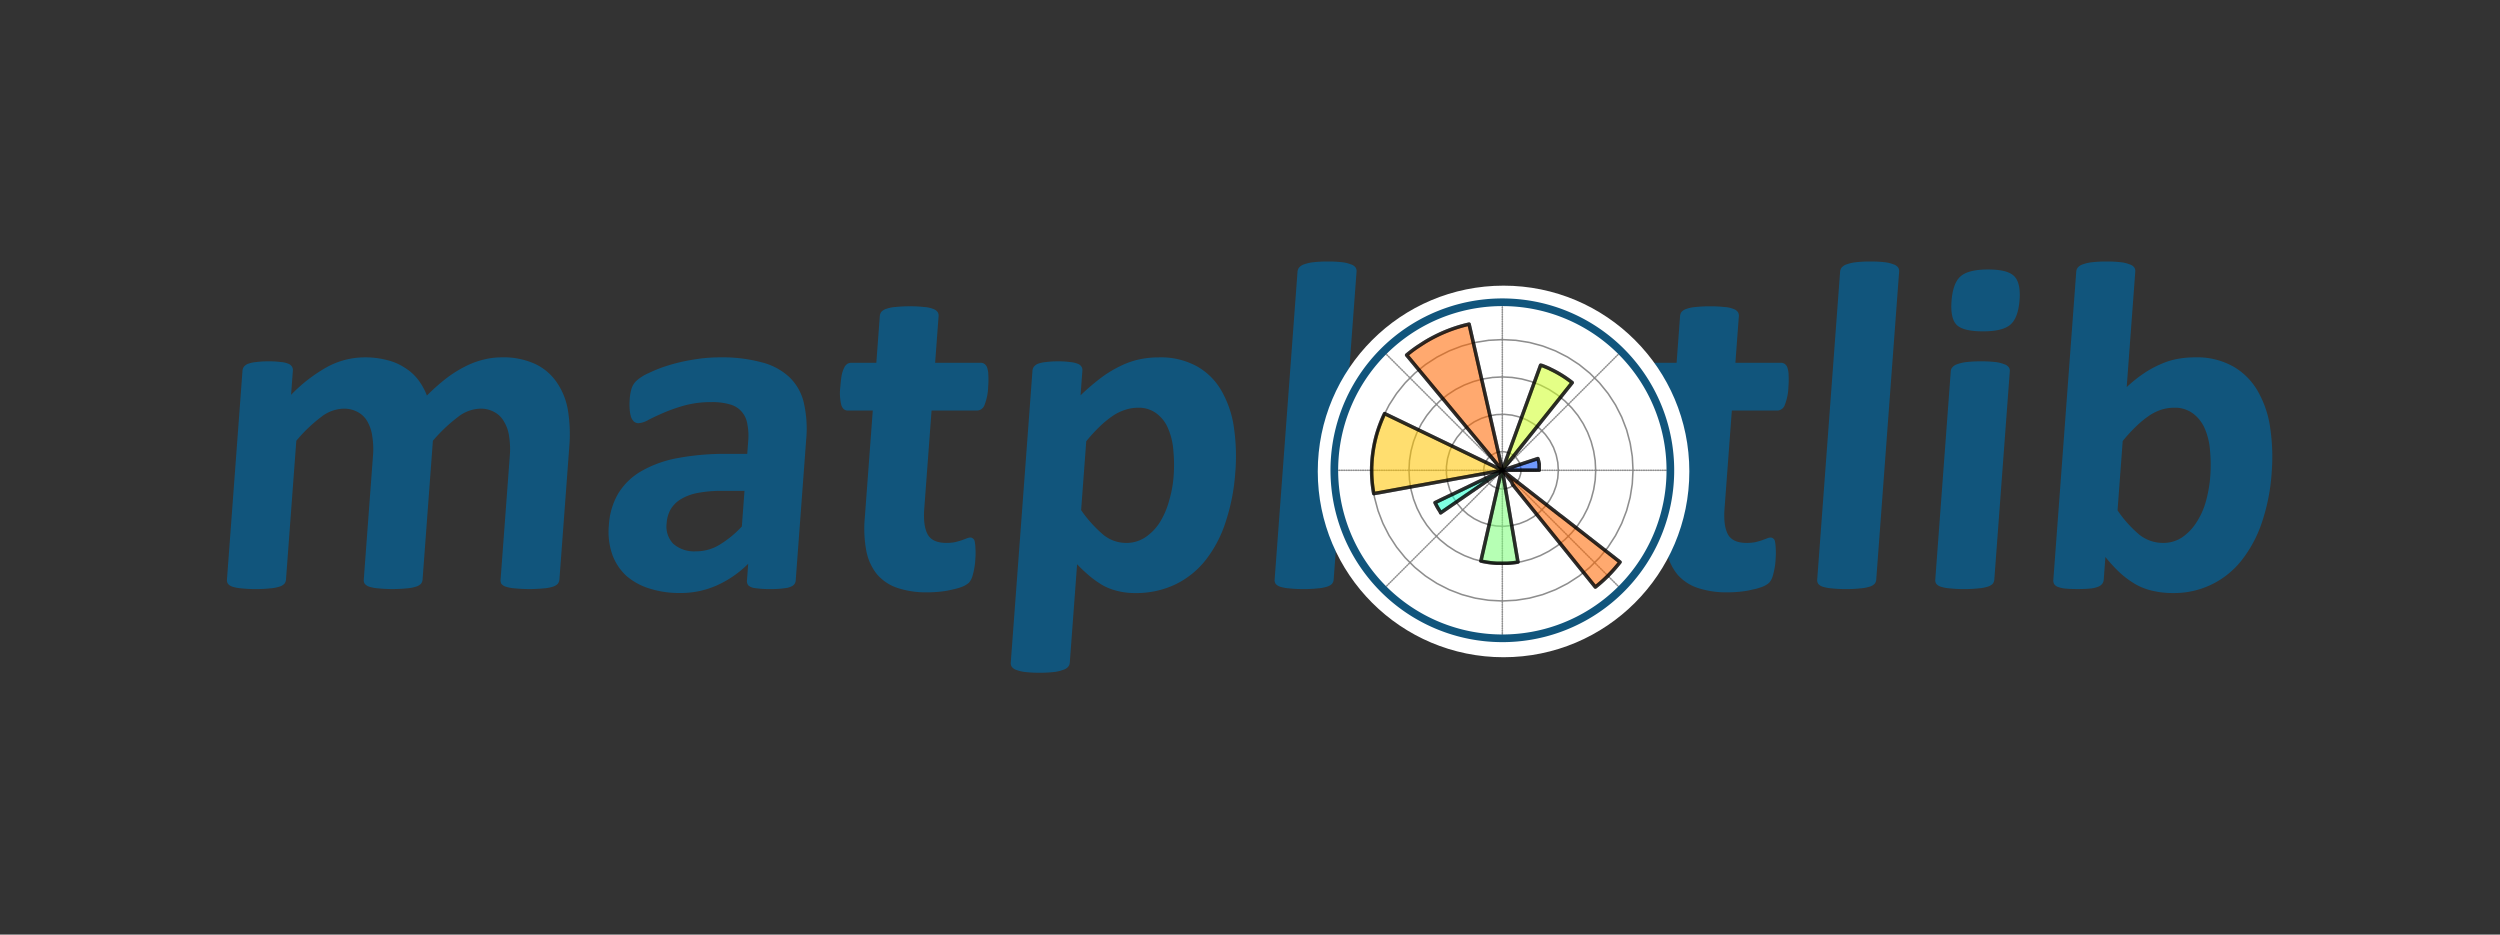 <svg xmlns="http://www.w3.org/2000/svg" xmlns:xlink="http://www.w3.org/1999/xlink" width="650" height="243" viewBox="0 0 650 243">
  <rect x="0" y="0" width="650" height="243" fill="#333333" stroke="none"/>
  <defs>
    <clipPath id="clip-path">
      <path id="path408" d="M84.245,99.216a43.686,43.686,0,1,0-30.89-12.8A43.687,43.687,0,0,0,84.245,99.216Z" transform="translate(-40.56 -11.845)"/>
    </clipPath>
  </defs>
  <g id="Matplotlib" transform="translate(-6238 -18168)">
    <rect id="Rectangle_40298" data-name="Rectangle 40298" width="650" height="243" transform="translate(6238 18168)" fill="#fff" opacity="0"/>
    <g id="_68747470733a2f2f6d6174706c6f746c69622e6f72672f5f7374617469632f6c6f676f322e737667" data-name="68747470733a2f2f6d6174706c6f746c69622e6f72672f5f7374617469632f6c6f676f322e737667" transform="translate(6260.961 18205.561)">
      <g id="text5400" transform="translate(36.039 30.44)">
        <path id="path4226" d="M122.477,126.522a1.911,1.911,0,0,1-.447,1.1,3.131,3.131,0,0,1-1.273.731,9.837,9.837,0,0,1-2.346.426,38.489,38.489,0,0,1-7.492,0,10.038,10.038,0,0,1-2.344-.426,2.576,2.576,0,0,1-1.164-.731,1.928,1.928,0,0,1-.223-1.1l2.4-32.222a20.8,20.8,0,0,0-.177-4.995,9.86,9.86,0,0,0-1.3-3.837,6.163,6.163,0,0,0-2.494-2.5,7.188,7.188,0,0,0-3.769-.914,9.833,9.833,0,0,0-5.7,2.132A41.337,41.337,0,0,0,89.591,90.4l-2.686,36.12a1.911,1.911,0,0,1-.447,1.1,3.148,3.148,0,0,1-1.333.731,9.835,9.835,0,0,1-2.346.426,37.248,37.248,0,0,1-7.37,0,10.037,10.037,0,0,1-2.344-.426,2.577,2.577,0,0,1-1.164-.731,1.68,1.68,0,0,1-.284-1.1l2.4-32.222a20.8,20.8,0,0,0-.177-4.995A10.555,10.555,0,0,0,72.6,85.468a6.163,6.163,0,0,0-2.494-2.5,7.393,7.393,0,0,0-3.769-.914,9.9,9.9,0,0,0-5.762,2.132A39.6,39.6,0,0,0,54.08,90.4l-2.686,36.12a1.911,1.911,0,0,1-.447,1.1,3.148,3.148,0,0,1-1.333.731,9.836,9.836,0,0,1-2.346.426,31.288,31.288,0,0,1-3.729.183,30.583,30.583,0,0,1-3.7-.183,10.038,10.038,0,0,1-2.344-.426,2.577,2.577,0,0,1-1.164-.731,1.681,1.681,0,0,1-.284-1.1l4.04-54.333a1.851,1.851,0,0,1,.382-1.035,2.372,2.372,0,0,1,1.155-.792,8.233,8.233,0,0,1,2.042-.426,23.267,23.267,0,0,1,3.181-.183,23.2,23.2,0,0,1,3.215.183,6.065,6.065,0,0,1,1.917.426,1.924,1.924,0,0,1,.977.792,1.646,1.646,0,0,1,.228,1.035l-.467,6.274a40.3,40.3,0,0,1,9.5-7.309,20.52,20.52,0,0,1,9.562-2.436,22.319,22.319,0,0,1,5.976.731,14.457,14.457,0,0,1,4.6,2.01,12.784,12.784,0,0,1,3.424,3.106,16.537,16.537,0,0,1,2.255,4.081,53.628,53.628,0,0,1,5.086-4.507,31.251,31.251,0,0,1,4.856-3.046,21.476,21.476,0,0,1,4.7-1.766,18.879,18.879,0,0,1,4.735-.609,19.7,19.7,0,0,1,9,1.827,14.049,14.049,0,0,1,5.6,4.995,17.955,17.955,0,0,1,2.746,7.309,38.642,38.642,0,0,1,.313,8.893l-2.586,34.78Z" transform="translate(-36.039 -43.804)" fill="#11557c"/>
        <path id="path4228" d="M237.161,126.7a1.762,1.762,0,0,1-.709,1.34,4.311,4.311,0,0,1-2,.67,22.569,22.569,0,0,1-3.856.244,23.37,23.37,0,0,1-4-.244,3.173,3.173,0,0,1-1.717-.67,1.7,1.7,0,0,1-.388-1.34l.322-4.325a27.285,27.285,0,0,1-8.091,5.6,23.008,23.008,0,0,1-9.652,2.01,25.485,25.485,0,0,1-7.893-1.157,16.559,16.559,0,0,1-6.029-3.289A14,14,0,0,1,189.478,120a18.132,18.132,0,0,1-.891-7.675,18.39,18.39,0,0,1,2.439-8.223A16.867,16.867,0,0,1,197,98.319a29.555,29.555,0,0,1,9.451-3.411,66.786,66.786,0,0,1,12.812-1.1h5.3l.245-3.289a15.726,15.726,0,0,0-.218-4.447,6.475,6.475,0,0,0-1.465-3.228A6.194,6.194,0,0,0,220.1,80.96a16.116,16.116,0,0,0-4.828-.609,26.254,26.254,0,0,0-6.946.853,42.687,42.687,0,0,0-5.44,1.888q-2.392,1.035-4.039,1.888a5.849,5.849,0,0,1-2.561.853,1.811,1.811,0,0,1-1.187-.426,3.245,3.245,0,0,1-.762-1.218,9.286,9.286,0,0,1-.342-1.949A16.339,16.339,0,0,1,194,79.68a11.972,11.972,0,0,1,.526-2.985,4.839,4.839,0,0,1,1.3-1.949,11.553,11.553,0,0,1,3.13-1.949,35.314,35.314,0,0,1,5.144-2.01,45.809,45.809,0,0,1,6.322-1.462,40.545,40.545,0,0,1,7.05-.609A39.31,39.31,0,0,1,228.282,70a16.4,16.4,0,0,1,7.207,3.837,13.351,13.351,0,0,1,3.77,6.639,30.46,30.46,0,0,1,.62,9.685L237.161,126.7Zm-13.315-23.268H218a32.043,32.043,0,0,0-6.376.548,13.08,13.08,0,0,0-4.386,1.645,7.756,7.756,0,0,0-2.636,2.68,8.5,8.5,0,0,0-.994,3.533,6.448,6.448,0,0,0,1.733,5.36,8.209,8.209,0,0,0,5.885,1.949,11.713,11.713,0,0,0,6.031-1.645,27.083,27.083,0,0,0,5.9-4.812l.688-9.258Z" transform="translate(-89.277 -43.804)" fill="#11557c"/>
        <path id="path4230" d="M316.14,114.038a18.558,18.558,0,0,1-.673,4.142,4.836,4.836,0,0,1-1,2.01,6.043,6.043,0,0,1-1.722,1.035,15.141,15.141,0,0,1-2.552.731,22.185,22.185,0,0,1-3.147.548,30.687,30.687,0,0,1-3.364.183,23.519,23.519,0,0,1-7.832-1.157,12.031,12.031,0,0,1-5.28-3.533,13.833,13.833,0,0,1-2.775-6.091,31.351,31.351,0,0,1-.392-8.649l2.07-27.836h-6.517q-1.157,0-1.662-1.4a13.318,13.318,0,0,1-.251-4.812q.131-1.766.344-2.985a7.834,7.834,0,0,1,.628-1.888,2.6,2.6,0,0,1,.808-1.035,2.142,2.142,0,0,1,1.119-.3h6.457l.9-12.121a2.157,2.157,0,0,1,.386-1.1,2.811,2.811,0,0,1,1.277-.792,8.768,8.768,0,0,1,2.412-.487,32.257,32.257,0,0,1,3.729-.183,30.584,30.584,0,0,1,3.7.183,7.457,7.457,0,0,1,2.339.487,2.3,2.3,0,0,1,1.159.792,1.68,1.68,0,0,1,.284,1.1l-.9,12.121H317.5a1.634,1.634,0,0,1,1.013.3,1.928,1.928,0,0,1,.715,1.035,5.949,5.949,0,0,1,.286,1.888,20.456,20.456,0,0,1-.039,2.985,14.13,14.13,0,0,1-.967,4.812,2.124,2.124,0,0,1-1.871,1.4H304.758l-1.9,25.522q-.331,4.446.9,6.7,1.238,2.193,4.832,2.193a12.182,12.182,0,0,0,2.206-.183q.993-.244,1.742-.487.815-.3,1.315-.487a2.573,2.573,0,0,1,.993-.244.978.978,0,0,1,.652.244,1.144,1.144,0,0,1,.485.853,9.824,9.824,0,0,1,.178,1.706,17.471,17.471,0,0,1-.026,2.8Z" transform="translate(-121.551 -36.681)" fill="#11557c"/>
        <path id="path4232" d="M407.536,98.563a51.869,51.869,0,0,1-2.557,13.1,31.74,31.74,0,0,1-5.241,9.868,22.4,22.4,0,0,1-7.9,6.274,23.76,23.76,0,0,1-10.335,2.193,18.143,18.143,0,0,1-4.349-.487,16.1,16.1,0,0,1-3.738-1.34,24.007,24.007,0,0,1-3.478-2.376,39.021,39.021,0,0,1-3.532-3.289l-1.9,25.583a1.911,1.911,0,0,1-.447,1.1,2.83,2.83,0,0,1-1.338.792,9.267,9.267,0,0,1-2.355.548,31.289,31.289,0,0,1-3.729.183,30.582,30.582,0,0,1-3.7-.183,9.324,9.324,0,0,1-2.335-.548,2.3,2.3,0,0,1-1.159-.792,1.68,1.68,0,0,1-.284-1.1l5.644-75.9a1.852,1.852,0,0,1,.382-1.035,2.372,2.372,0,0,1,1.094-.792,8.233,8.233,0,0,1,2.042-.426,23.266,23.266,0,0,1,3.181-.183,20.8,20.8,0,0,1,3.032.183,6.824,6.824,0,0,1,1.978.426,1.931,1.931,0,0,1,1.038.792,1.646,1.646,0,0,1,.228,1.035l-.476,6.4a60.487,60.487,0,0,1,4.946-4.264,29.627,29.627,0,0,1,4.921-3.106,22.072,22.072,0,0,1,5.013-1.888,23.928,23.928,0,0,1,5.466-.609,19.385,19.385,0,0,1,10,2.376,16.8,16.8,0,0,1,6.346,6.4,26.545,26.545,0,0,1,3.192,9.5,51.9,51.9,0,0,1,.358,11.573Zm-16.04,1.1a38.492,38.492,0,0,0-.055-6.639,17.545,17.545,0,0,0-1.341-5.726,9.184,9.184,0,0,0-2.995-3.959,7.653,7.653,0,0,0-4.942-1.523,10.289,10.289,0,0,0-3.082.487,12.545,12.545,0,0,0-3.154,1.462,24.816,24.816,0,0,0-3.367,2.68,42.735,42.735,0,0,0-3.775,4.081l-1.332,17.908a32.966,32.966,0,0,0,5.681,6.335,9.356,9.356,0,0,0,5.928,2.193,8.809,8.809,0,0,0,5.169-1.523A13.077,13.077,0,0,0,388,111.476a21.4,21.4,0,0,0,2.366-5.6,30.333,30.333,0,0,0,1.132-6.213Z" transform="translate(-145.361 -43.804)" fill="#11557c"/>
        <path id="path4234" d="M469.914,113.157a1.911,1.911,0,0,1-.447,1.1,3.148,3.148,0,0,1-1.333.731,9.835,9.835,0,0,1-2.346.426,31.29,31.29,0,0,1-3.729.183,30.585,30.585,0,0,1-3.7-.183,10.037,10.037,0,0,1-2.344-.426,2.577,2.577,0,0,1-1.164-.731,1.68,1.68,0,0,1-.284-1.1l5.956-80.1a1.911,1.911,0,0,1,.447-1.1,2.811,2.811,0,0,1,1.277-.792,10.292,10.292,0,0,1,2.416-.548,31.288,31.288,0,0,1,3.729-.183,30.583,30.583,0,0,1,3.7.183,8.373,8.373,0,0,1,2.274.548,2.327,2.327,0,0,1,1.22.792,1.681,1.681,0,0,1,.284,1.1Z" transform="translate(-182.165 -30.44)" fill="#11557c"/>
        <path id="path4236" d="M557.952,98.806a43.176,43.176,0,0,1-2.769,12.67,29.461,29.461,0,0,1-6.277,9.868,27.282,27.282,0,0,1-9.795,6.4,36.283,36.283,0,0,1-13.263,2.254,34.626,34.626,0,0,1-12.459-2.01,20.494,20.494,0,0,1-8.458-5.847,21.968,21.968,0,0,1-4.536-9.441,43,43,0,0,1-.754-12.791,43.174,43.174,0,0,1,2.769-12.67,29.513,29.513,0,0,1,6.338-9.868,27.39,27.39,0,0,1,9.734-6.4,36.283,36.283,0,0,1,13.263-2.254,34.821,34.821,0,0,1,12.52,2.01,19.554,19.554,0,0,1,8.4,5.787,21.969,21.969,0,0,1,4.536,9.441,43.243,43.243,0,0,1,.75,12.852Zm-15.821.609a37.184,37.184,0,0,0-.122-7.37,15.913,15.913,0,0,0-1.692-5.908,9.642,9.642,0,0,0-3.791-3.9,12.235,12.235,0,0,0-6.231-1.4,13.8,13.8,0,0,0-6.064,1.279,11.58,11.58,0,0,0-4.475,3.655,19.121,19.121,0,0,0-2.928,5.787,34.585,34.585,0,0,0-1.362,7.675,38.127,38.127,0,0,0,.117,7.431,17.6,17.6,0,0,0,1.7,5.847,9.642,9.642,0,0,0,3.791,3.9,12.935,12.935,0,0,0,6.235,1.34,14.507,14.507,0,0,0,6.121-1.218,12.3,12.3,0,0,0,4.475-3.655,18.183,18.183,0,0,0,2.862-5.726A35.417,35.417,0,0,0,542.13,99.415Z" transform="translate(-197.85 -43.804)" fill="#11557c"/>
        <path id="path4238" d="M635.833,114.038a18.564,18.564,0,0,1-.673,4.142,4.837,4.837,0,0,1-1,2.01,6.042,6.042,0,0,1-1.722,1.035,15.141,15.141,0,0,1-2.552.731,22.185,22.185,0,0,1-3.147.548,30.686,30.686,0,0,1-3.364.183,23.52,23.52,0,0,1-7.832-1.157A12.031,12.031,0,0,1,610.26,118a13.833,13.833,0,0,1-2.775-6.091,31.352,31.352,0,0,1-.392-8.649l2.07-27.836h-6.518q-1.157,0-1.662-1.4a13.317,13.317,0,0,1-.251-4.812q.131-1.766.344-2.985a7.834,7.834,0,0,1,.628-1.888,2.6,2.6,0,0,1,.808-1.035,2.142,2.142,0,0,1,1.119-.3h6.457l.9-12.121a2.157,2.157,0,0,1,.386-1.1,2.811,2.811,0,0,1,1.277-.792,8.768,8.768,0,0,1,2.412-.487,32.256,32.256,0,0,1,3.729-.183,30.583,30.583,0,0,1,3.7.183,7.456,7.456,0,0,1,2.339.487,2.3,2.3,0,0,1,1.159.792,1.681,1.681,0,0,1,.284,1.1l-.9,12.121h11.817a1.634,1.634,0,0,1,1.013.3,1.928,1.928,0,0,1,.715,1.035,5.952,5.952,0,0,1,.286,1.888,20.443,20.443,0,0,1-.039,2.985,14.132,14.132,0,0,1-.967,4.812,2.124,2.124,0,0,1-1.871,1.4H624.451l-1.9,25.522q-.331,4.446.9,6.7,1.238,2.193,4.832,2.193a12.182,12.182,0,0,0,2.206-.183q.993-.244,1.742-.487.814-.3,1.315-.487a2.573,2.573,0,0,1,.993-.244.978.978,0,0,1,.652.244,1.144,1.144,0,0,1,.485.853,9.821,9.821,0,0,1,.178,1.706,17.47,17.47,0,0,1-.026,2.8Z" transform="translate(-233.172 -36.681)" fill="#11557c"/>
        <path id="path4240" d="M686.661,113.157a1.911,1.911,0,0,1-.447,1.1,3.147,3.147,0,0,1-1.333.731,9.836,9.836,0,0,1-2.346.426,31.29,31.29,0,0,1-3.729.183,30.585,30.585,0,0,1-3.7-.183,10.038,10.038,0,0,1-2.344-.426,2.577,2.577,0,0,1-1.164-.731,1.681,1.681,0,0,1-.284-1.1l5.956-80.1a1.911,1.911,0,0,1,.447-1.1,2.811,2.811,0,0,1,1.277-.792,10.292,10.292,0,0,1,2.416-.548,31.289,31.289,0,0,1,3.729-.183,30.584,30.584,0,0,1,3.7.183,8.373,8.373,0,0,1,2.274.548,2.326,2.326,0,0,1,1.22.792,1.68,1.68,0,0,1,.284,1.1Z" transform="translate(-257.841 -30.44)" fill="#11557c"/>
        <path id="path4242" d="M733.829,114.268a1.911,1.911,0,0,1-.447,1.1,3.148,3.148,0,0,1-1.333.731,9.837,9.837,0,0,1-2.346.426,31.289,31.289,0,0,1-3.729.183,30.584,30.584,0,0,1-3.7-.183,10.038,10.038,0,0,1-2.344-.426,2.577,2.577,0,0,1-1.164-.731,1.681,1.681,0,0,1-.284-1.1l4.031-54.211a1.653,1.653,0,0,1,.442-1.035,2.811,2.811,0,0,1,1.277-.792,10.294,10.294,0,0,1,2.416-.548,31.29,31.29,0,0,1,3.729-.183,30.584,30.584,0,0,1,3.7.183,8.372,8.372,0,0,1,2.274.548,2.326,2.326,0,0,1,1.22.792,1.445,1.445,0,0,1,.289,1.035Zm6.565-72.728q-.344,4.629-2.364,6.4T730.894,49.7q-5.178,0-6.878-1.706-1.64-1.706-1.309-6.152.344-4.629,2.3-6.4,2.024-1.827,7.2-1.827,5.117,0,6.813,1.766Q740.725,37.094,740.394,41.54Z" transform="translate(-274.31 -31.551)" fill="#11557c"/>
        <path id="path4244" d="M822.418,85.26a51.154,51.154,0,0,1-2.553,13.035,32.7,32.7,0,0,1-5.3,9.868,22.274,22.274,0,0,1-17.867,8.467,22.187,22.187,0,0,1-5.076-.548,15.933,15.933,0,0,1-4.446-1.645,24,24,0,0,1-4.046-2.924,37.726,37.726,0,0,1-3.947-4.264l-.439,5.908a2.006,2.006,0,0,1-.452,1.157,2.593,2.593,0,0,1-1.151.731,7.484,7.484,0,0,1-2.042.426q-1.288.122-3.116.122-1.888,0-3.158-.122a7.512,7.512,0,0,1-1.978-.426,2.11,2.11,0,0,1-.981-.731,2.039,2.039,0,0,1-.219-1.157l5.956-80.1a1.911,1.911,0,0,1,.447-1.1,2.811,2.811,0,0,1,1.277-.792,10.294,10.294,0,0,1,2.416-.548,31.289,31.289,0,0,1,3.729-.183,30.584,30.584,0,0,1,3.7.183,8.373,8.373,0,0,1,2.274.548,2.326,2.326,0,0,1,1.22.792,1.681,1.681,0,0,1,.284,1.1l-2.233,30.029a35.69,35.69,0,0,1,4.4-3.533,26.405,26.405,0,0,1,4.319-2.376,19.308,19.308,0,0,1,4.368-1.4,24.722,24.722,0,0,1,4.661-.426,19.1,19.1,0,0,1,10.052,2.436,17.257,17.257,0,0,1,6.342,6.457,26.542,26.542,0,0,1,3.187,9.563,51.314,51.314,0,0,1,.367,11.451Zm-15.979,1.1a39.575,39.575,0,0,0-.05-6.7,17.545,17.545,0,0,0-1.341-5.726,9.629,9.629,0,0,0-3.056-3.959,7.753,7.753,0,0,0-5-1.523,10.938,10.938,0,0,0-3.016.426,12.544,12.544,0,0,0-3.154,1.462,24.816,24.816,0,0,0-3.367,2.68,42.735,42.735,0,0,0-3.775,4.081l-1.341,18.03a30.507,30.507,0,0,0,5.681,6.335,9.869,9.869,0,0,0,6.054,2.132,8.809,8.809,0,0,0,5.169-1.523,13.4,13.4,0,0,0,3.705-3.959,19.4,19.4,0,0,0,2.422-5.543,33.182,33.182,0,0,0,1.071-6.213Z" transform="translate(-290.777 -30.44)" fill="#11557c"/>
      </g>
      <g id="g4543" transform="translate(321.933 38.985)">
        <circle id="path4395" cx="46.029" cy="46.029" r="46.029" transform="translate(0 0)" fill="#fff" stroke="#fff" stroke-linecap="round" stroke-linejoin="round" stroke-width="4.551"/>
        <g id="g4391" transform="translate(2.026 2.042)">
          <g id="patch_2" transform="translate(0 0)">
            <path id="path329" d="M84.245,99.216a43.685,43.685,0,1,0-30.89-12.8A43.687,43.687,0,0,0,84.245,99.216Z" transform="translate(-40.559 -11.845)" fill="#fff" opacity="0.05"/>
          </g>
        </g>
        <g id="matplotlib.axis_1" transform="translate(2.026 2.043)">
          <g id="xtick_1" transform="translate(0)">
            <g id="line2d_1">
              <g id="Group_138162" data-name="Group 138162" clip-path="url(#clip-path)">
                <path id="path334" d="M107.68,78.966h43.686" transform="translate(-63.995 -35.28)" fill="none" stroke="#858585" stroke-linecap="round" stroke-linejoin="round" stroke-width="0.407" stroke-dasharray="0.204 0.408" opacity="0.9"/>
              </g>
            </g>
          </g>
          <g id="xtick_2" transform="translate(0)">
            <g id="line2d_2">
              <g id="Group_138163" data-name="Group 138163" clip-path="url(#clip-path)">
                <path id="path338" d="M107.68,62.394l30.89-30.89" transform="translate(-63.995 -18.709)" fill="none" stroke="#858585" stroke-linecap="round" stroke-linejoin="round" stroke-width="0.407" stroke-dasharray="0.204 0.408" opacity="0.9"/>
              </g>
            </g>
          </g>
          <g id="xtick_3" transform="translate(0)">
            <g id="line2d_3">
              <g id="Group_138164" data-name="Group 138164" clip-path="url(#clip-path)">
                <path id="path342" d="M107.68,55.53V11.845" transform="translate(-63.995 -11.845)" fill="none" stroke="#858585" stroke-linecap="round" stroke-linejoin="round" stroke-width="0.407" stroke-dasharray="0.204 0.408" opacity="0.9"/>
              </g>
            </g>
          </g>
          <g id="xtick_4" transform="translate(0)">
            <g id="line2d_4">
              <g id="Group_138165" data-name="Group 138165" clip-path="url(#clip-path)">
                <path id="path346" d="M91.109,62.394,60.219,31.5" transform="translate(-47.424 -18.709)" fill="none" stroke="#858585" stroke-linecap="round" stroke-linejoin="round" stroke-width="0.407" stroke-dasharray="0.204 0.408" opacity="0.9"/>
              </g>
            </g>
          </g>
          <g id="xtick_5" transform="translate(0)">
            <g id="line2d_5">
              <g id="Group_138166" data-name="Group 138166" clip-path="url(#clip-path)">
                <path id="path350" d="M84.245,78.966H40.56" transform="translate(-40.56 -35.28)" fill="none" stroke="#858585" stroke-linecap="round" stroke-linejoin="round" stroke-width="0.407" stroke-dasharray="0.204 0.408" opacity="0.9"/>
              </g>
            </g>
          </g>
          <g id="xtick_6" transform="translate(0)">
            <g id="line2d_6">
              <g id="Group_138167" data-name="Group 138167" clip-path="url(#clip-path)">
                <path id="path354" d="M91.109,78.966l-30.89,30.89" transform="translate(-47.424 -35.28)" fill="none" stroke="#858585" stroke-linecap="round" stroke-linejoin="round" stroke-width="0.407" stroke-dasharray="0.204 0.408" opacity="0.9"/>
              </g>
            </g>
          </g>
          <g id="xtick_7" transform="translate(0)">
            <g id="line2d_7">
              <g id="Group_138168" data-name="Group 138168" clip-path="url(#clip-path)">
                <path id="path358" d="M107.68,78.966v43.686" transform="translate(-63.995 -35.28)" fill="none" stroke="#858585" stroke-linecap="round" stroke-linejoin="round" stroke-width="0.407" stroke-dasharray="0.204 0.408" opacity="0.9"/>
              </g>
            </g>
          </g>
          <g id="xtick_8" transform="translate(0)">
            <g id="line2d_8">
              <g id="Group_138169" data-name="Group 138169" clip-path="url(#clip-path)">
                <path id="path362" d="M107.68,78.966l30.89,30.89" transform="translate(-63.995 -35.28)" fill="none" stroke="#858585" stroke-linecap="round" stroke-linejoin="round" stroke-width="0.407" stroke-dasharray="0.204 0.408" opacity="0.9"/>
              </g>
            </g>
          </g>
        </g>
        <g id="matplotlib.axis_2" transform="translate(2.026 2.043)">
          <g id="ytick_1" transform="translate(0)">
            <g id="line2d_9">
              <g id="Group_138170" data-name="Group 138170" clip-path="url(#clip-path)">
                <path id="path367" d="M109.932,76.376l-.144-1.174-.424-1.1-.679-.969-.893-.776-1.054-.537-1.153-.266-1.183.021-1.143.306-1.035.574-.865.807-.644.992-.385,1.119-.1,1.179.185,1.169.462,1.089.712.945.919.745,1.072.5,1.161.226,1.181-.062,1.131-.346,1.014-.609.837-.837.609-1.014.346-1.131.074-.843h0" transform="translate(-61.392 -32.69)" fill="none" stroke="#818181" stroke-linecap="square" stroke-linejoin="round" stroke-width="0.407" stroke-dasharray="0.204 0.408" opacity="0.9"/>
              </g>
            </g>
          </g>
          <g id="ytick_2" transform="translate(0)">
            <g id="line2d_10">
              <g id="Group_138171" data-name="Group 138171" clip-path="url(#clip-path)">
                <path id="path371" d="M114.45,71.159l-.142-2.027-.422-1.987-.695-1.909-.954-1.794L111.043,61.8l-1.411-1.461-1.6-1.251-1.759-1.016-1.884-.761-1.971-.491-2.02-.212-2.03.071-2,.353-1.932.628-1.826.891-1.684,1.136-1.51,1.359L88.107,62.6,87.03,64.322,86.2,66.178l-.56,1.953-.283,2.012v2.032l.283,2.012.56,1.953L87.03,78l1.077,1.723,1.306,1.556,1.51,1.359,1.684,1.136,1.826.891,1.932.628,2,.353,2.03.071,2.02-.212,1.971-.491,1.884-.761,1.759-1.016,1.6-1.251,1.411-1.461,1.194-1.644.954-1.794.695-1.909.422-1.987.142-2.027h0" transform="translate(-56.202 -27.473)" fill="none" stroke="#818181" stroke-linecap="square" stroke-linejoin="round" stroke-width="0.407" stroke-dasharray="0.204 0.408" opacity="0.9"/>
              </g>
            </g>
          </g>
          <g id="ytick_3" transform="translate(0)">
            <g id="line2d_11">
              <g id="Group_138172" data-name="Group 138172" clip-path="url(#clip-path)">
                <path id="path375" d="M118.931,65.946l-.133-2.537-.4-2.509-.657-2.454-.91-2.372-1.153-2.263L114.3,51.681l-1.6-1.974-1.8-1.8-1.974-1.6L106.8,44.928l-2.263-1.153-2.372-.91-2.454-.657-2.509-.4-2.537-.133-2.537.133-2.509.4-2.454.657-2.372.91-2.263,1.153L80.4,46.311l-1.974,1.6-1.8,1.8-1.6,1.974-1.384,2.131-1.153,2.263-.91,2.372L70.921,60.9l-.4,2.509-.133,2.537.133,2.537.4,2.509.658,2.454.91,2.372,1.153,2.263,1.384,2.131,1.6,1.974,1.8,1.8,1.974,1.6,2.131,1.384,2.263,1.153,2.372.91,2.454.658,2.509.4,2.537.133,2.537-.133,2.509-.4,2.454-.657,2.372-.91,2.263-1.153,2.131-1.384,1.974-1.6,1.8-1.8,1.6-1.974,1.384-2.131,1.153-2.263.91-2.372.657-2.454.4-2.509.133-2.537h0" transform="translate(-50.975 -22.26)" fill="none" stroke="#818181" stroke-linecap="square" stroke-linejoin="round" stroke-width="0.407" stroke-dasharray="0.204 0.408" opacity="0.9"/>
              </g>
            </g>
          </g>
          <g id="ytick_4" transform="translate(0)">
            <g id="line2d_12">
              <g id="Group_138173" data-name="Group 138173" clip-path="url(#clip-path)">
                <path id="path379" d="M123.431,60.738l-.186-3.552-.556-3.513-.92-3.435-1.275-3.32-1.615-3.169-1.937-2.983L114.7,38l-2.515-2.515-2.764-2.238-2.983-1.937L103.273,29.7l-3.32-1.275-3.435-.92L93,26.947l-3.552-.186-3.552.186-3.513.556-3.435.92L75.633,29.7l-3.169,1.615L69.481,33.25l-2.764,2.238L64.2,38l-2.238,2.764-1.937,2.983-1.615,3.169-1.275,3.32-.92,3.435-.556,3.513-.186,3.552.186,3.552.556,3.513.92,3.435,1.275,3.32,1.615,3.169,1.937,2.983L64.2,83.474l2.515,2.515,2.764,2.238,2.983,1.937,3.169,1.615,3.32,1.275,3.435.921,3.513.556,3.552.186L93,94.53l3.513-.556,3.435-.921,3.32-1.275,3.169-1.615,2.983-1.937,2.764-2.238,2.515-2.515,2.238-2.764,1.937-2.983,1.615-3.169,1.275-3.32.92-3.435.556-3.513.186-3.552h0" transform="translate(-45.767 -17.053)" fill="none" stroke="#818181" stroke-linecap="square" stroke-linejoin="round" stroke-width="0.407" stroke-dasharray="0.204 0.408" opacity="0.9"/>
              </g>
            </g>
          </g>
        </g>
        <g id="patch_3" transform="translate(2.026 2.043)" opacity="0.938">
          <g id="Group_138174" data-name="Group 138174" transform="translate(0)" clip-path="url(#clip-path)">
            <path id="path382" d="M107.68,77.357h0l.092-.03.092-.03.092-.03.092-.03.092-.03.092-.03.092-.03.092-.03.092-.03.092-.03.092-.03.092-.03.092-.03.092-.03.092-.03.092-.03.092-.03.092-.03.092-.03.092-.03.092-.03.092-.03.092-.03.092-.03.092-.03.092-.03.092-.03.092-.03.092-.03.092-.03.092-.03.092-.03.092-.03.092-.03.092-.03.092-.03.092-.03.092-.03.092-.03.092-.03.092-.03.092-.03.092-.03.092-.03.092-.03.092-.03.092-.03.092-.03.092-.03.092-.03.092-.03.092-.03.092-.03.092-.03.092-.03.092-.03.092-.03.092-.03.092-.03.092-.03.092-.03.092-.03.092-.03.092-.03.092-.03.092-.03.092-.03.092-.03.092-.03.092-.03.092-.03.092-.03.092-.03.092-.03.092-.03.092-.03.092-.03.092-.03.092-.03.092-.03.092-.03.092-.03.092-.03.092-.03.092-.03.092-.03.092-.03.092-.03.092-.03.092-.03.092-.03.092-.03.092-.03.092-.03.092-.03.092-.03.092-.03.092-.03.092-.03.092-.03.009.029.009.029.009.029.009.029.009.029.009.029.009.029.009.029.009.029.009.029.008.029.008.029.008.029.008.029.008.029.008.029.008.029.008.029.008.029.008.03.008.03.007.03.007.03.007.03.007.03.007.03.007.03.007.03.007.03.007.03.007.03.006.03.006.03.006.03.006.03.006.03.006.03.006.03.006.03.006.03.006.03.006.03.005.03.005.03.005.03.005.03.005.03.005.03,0,.03,0,.03,0,.03,0,.03,0,.03,0,.03,0,.03,0,.03,0,.03,0,.03,0,.03,0,.03,0,.03,0,.03,0,.03,0,.03,0,.03,0,.03,0,.03,0,.03,0,.03,0,.03,0,.03,0,.03,0,.03,0,.03,0,.03,0,.03,0,.03,0,.03,0,.03,0,.03,0,.03,0,.03,0,.03,0,.03v.488H107.68Z" transform="translate(-63.995 -33.671)" fill="#004cff" stroke="#000" stroke-linejoin="round" stroke-width="0.909" opacity="0.6"/>
          </g>
        </g>
        <g id="patch_4" transform="translate(2.026 2.043)" opacity="0.938">
          <g id="Group_138175" data-name="Group 138175" transform="translate(0)" clip-path="url(#clip-path)">
            <path id="path385" d="M107.68,64.338h0l.1-.273.1-.273.1-.273.1-.273.1-.273.1-.273.1-.273.1-.273.1-.273.1-.273.1-.273.1-.273.1-.273.1-.273.1-.273.1-.273.1-.273.1-.273.1-.273.1-.273.1-.273.1-.273.1-.273.1-.273.1-.273.1-.273.1-.273.1-.273.1-.273.1-.273.1-.273.1-.273.1-.273.1-.273.1-.273.1-.273.1-.273.1-.273.1-.273.1-.273.1-.273.1-.273.1-.273.1-.273.1-.273.1-.273.1-.273.1-.273.1-.273.1-.273.1-.273.1-.273.1-.273.1-.273.1-.273.1-.273.1-.273.1-.273.1-.273.1-.273.1-.273.1-.273.1-.273.1-.273.1-.273.1-.273.1-.273.1-.273.1-.273.1-.273.1-.273.1-.273.1-.273.1-.273.1-.273.1-.273.1-.273.1-.273.1-.273.1-.273.1-.273.1-.273.1-.273.1-.273.1-.273.1-.273.1-.273.1-.273.1-.273.1-.273.1-.273.1-.273.1-.273.1-.273.1-.273.1-.273.1-.273.1-.273.1-.273.1-.273L118,37.1l.086.033.085.033.085.033.085.033.085.034.085.034.085.034.085.034.085.035.085.035.084.035.084.035.084.036.084.036.084.036.084.037.084.037.084.037.084.037.083.038.083.038.083.038.083.038.083.039L120.1,38l.083.039.083.039.082.04.082.04.082.04.082.04.082.041.082.041.082.041.082.041.081.042.081.042.081.042.081.043.081.043.081.043.081.043.08.044.08.044.08.044.08.044.08.045.08.045.08.045.08.045.079.046.079.046.079.046.079.046.079.047.079.047.078.047.078.047.078.047.078.048.078.048.078.048.078.048.077.049.077.049.077.049.077.049.077.05.077.05.077.05.076.05.076.051.076.051.076.051.076.051.076.052.075.052.075.052.075.052.075.053.075.053.075.053.074.053.074.053.074.054.074.054.074.054.074.054.073.055.073.055.073.055.073.055.073.056.073.056.072.056.072.056.072.056.072.057.072.057-.182.228-.182.228-.182.228-.182.228-.182.228-.182.228-.182.228-.182.228-.182.228-.182.228-.182.228-.182.228-.182.228-.182.228-.182.228-.182.228-.182.228-.182.228-.182.228-.182.228-.182.228-.182.228-.182.228-.182.228-.182.228-.182.228-.182.228-.182.228-.182.228-.182.228-.182.228-.182.228-.182.228-.182.228-.182.228-.182.228-.182.228-.182.228-.182.228-.182.228-.182.228-.182.228-.182.228-.182.228-.182.228-.182.228-.182.228-.182.228-.182.228-.182.228-.182.228-.182.228-.182.228-.182.228-.182.228-.182.228-.182.228-.182.228-.182.228-.182.228-.182.228-.182.228-.182.228-.182.228-.182.228-.182.228-.182.228-.182.228-.182.228-.182.228-.182.228-.182.228-.182.228-.182.228-.182.228-.182.228-.182.228-.182.228-.182.228-.182.228-.182.228-.182.228-.182.228-.182.228-.182.228-.182.228-.182.228-.182.228-.182.228-.182.228-.182.228-.182.228-.182.228-.182.228-.182.228-.182.228-.182.228-.182.228-.182.228Z" transform="translate(-63.995 -20.653)" fill="#ceff29" stroke="#000" stroke-linejoin="round" stroke-width="0.909" opacity="0.6"/>
          </g>
        </g>
        <g id="patch_5" transform="translate(2.026 2.043)" opacity="0.938">
          <g id="Group_138176" data-name="Group 138176" transform="translate(0)" clip-path="url(#clip-path)">
            <path id="path388" d="M94.33,58.657h0l-.249-.3-.249-.3-.249-.3-.249-.3-.249-.3-.249-.3-.249-.3-.249-.3-.249-.3-.249-.3-.249-.3-.249-.3-.249-.3-.249-.3-.249-.3-.249-.3-.249-.3-.249-.3-.249-.3-.249-.3-.249-.3-.249-.3-.249-.3-.249-.3-.249-.3-.249-.3-.249-.3-.249-.3-.249-.3-.249-.3-.249-.3-.249-.3-.249-.3-.249-.3-.249-.3-.249-.3-.249-.3-.249-.3-.249-.3-.249-.3-.249-.3-.249-.3-.249-.3-.249-.3-.249-.3-.249-.3-.249-.3-.249-.3-.249-.3-.249-.3-.249-.3-.249-.3-.249-.3-.249-.3-.249-.3-.249-.3-.249-.3-.249-.3-.249-.3-.249-.3-.249-.3-.249-.3-.249-.3-.249-.3-.249-.3-.249-.3-.249-.3-.249-.3-.249-.3-.249-.3-.249-.3-.249-.3-.249-.3-.249-.3-.249-.3-.249-.3-.249-.3-.249-.3-.249-.3-.249-.3-.249-.3-.249-.3-.249-.3-.249-.3-.249-.3-.249-.3-.249-.3-.249-.3-.249-.3-.249-.3-.249-.3-.249-.3-.249-.3-.249-.3-.249-.3-.249-.3-.249-.3-.249-.3-.249-.3-.249-.3.141-.117.141-.116.142-.116.142-.115.143-.114.143-.114.144-.113.145-.112.145-.112.146-.111.146-.11.147-.109.147-.109.148-.108.148-.107.149-.107.149-.106.15-.105.15-.1.151-.1.151-.1.152-.1.152-.1.153-.1.153-.1.154-.1.154-.1.154-.1.155-.1.155-.1.156-.1.156-.1.157-.094.157-.094.158-.093.158-.092.158-.091.159-.091.159-.09.16-.089.16-.088.161-.088.161-.087.161-.086.162-.085.162-.085.163-.084.163-.083.163-.082.164-.082.164-.081.165-.08.165-.079.165-.079.166-.078.166-.077.166-.076.167-.075.167-.075.167-.074.168-.073.168-.072.168-.071.169-.071.169-.07.169-.069.17-.068.17-.067.17-.067.171-.066.171-.065.171-.064.172-.063.172-.063.172-.062.173-.061.173-.06.173-.059.173-.059.174-.058.174-.057.174-.056.174-.055.175-.054.175-.054.175-.053.175-.052.176-.051.176-.05.176-.049.176-.049.177-.048.177-.047.177-.046.177-.045.177-.044.178-.044.178-.043.178-.042.178-.041.086.379.086.379.086.379.086.379.086.379.086.379.086.379.086.379.086.379.086.379.086.379.086.379.086.379.086.379.086.379.086.379.086.379.086.379.086.379.086.379.086.379.086.379.086.379.086.379.086.379.086.379.086.379.086.379.086.379.086.379.086.379.086.379.086.379.086.379.086.379.086.379.086.379.086.379.086.379.086.379.086.379.086.379.086.379.086.379.086.379.086.379.086.379.086.379.086.379.086.379.086.379.086.379.086.379.086.379.086.379.086.379.086.379.086.379.086.379.086.379.086.379.086.379.086.379.086.379.086.379.086.379.086.379.086.379.086.379.086.379.086.379.086.379.086.379.086.379.086.379.086.379.086.379.086.379.086.379.086.379.086.379.086.379.086.379.086.379.086.379.086.379.086.379.086.379.086.379.086.379.086.379.086.379.086.379.086.379.086.379.086.379.086.379.086.379.086.379Z" transform="translate(-50.645 -14.971)" fill="#ff6800" stroke="#000" stroke-linejoin="round" stroke-width="0.909" opacity="0.6"/>
          </g>
        </g>
        <g id="patch_6" transform="translate(2.026 2.043)" opacity="0.938">
          <g id="Group_138177" data-name="Group 138177" transform="translate(0)" clip-path="url(#clip-path)">
            <path id="path391" d="M89.453,71.057h0l-.334.061-.334.061-.334.061-.334.061-.334.061-.334.061-.334.061-.334.061-.334.061-.334.061-.334.061-.334.061-.334.061-.334.061-.334.061-.334.061-.334.061-.334.061-.334.061-.334.061-.334.061-.334.061-.334.061-.334.061-.334.061-.334.061-.334.061-.334.061-.334.061-.334.061-.334.061L78.755,73l-.334.061-.334.061-.334.061-.334.061-.334.061-.334.061-.334.061-.334.061-.334.061-.334.061-.334.061-.334.061-.334.061-.334.061-.334.061-.334.061-.334.061-.334.061-.334.061-.334.061-.334.061-.334.061-.334.061-.334.061-.334.061-.334.061-.334.061-.334.061-.334.061-.334.061-.334.061-.334.061L67.723,75l-.334.061-.334.061-.334.061-.334.061-.334.061-.334.061-.334.061-.334.061-.334.061-.334.061-.334.061-.334.061-.334.061-.334.061-.334.061-.334.061-.334.061-.334.061-.334.061-.334.061-.334.061-.334.061-.334.061-.334.061-.334.061-.334.061-.334.061-.334.061-.334.061-.334.061-.334.061-.334.061L56.69,77l-.334.061-.334.061-.037-.21-.036-.21-.035-.211-.033-.211-.032-.211-.031-.211-.03-.211-.028-.212-.027-.212-.026-.212-.024-.212-.023-.212-.022-.212-.02-.213-.019-.213-.018-.213-.016-.213-.015-.213-.013-.213-.012-.213-.011-.213L55.5,72.46l-.008-.213-.007-.213-.005-.213,0-.213,0-.213v-.64l0-.213,0-.213.005-.213L55.5,69.9l.008-.213.009-.213.011-.213.012-.213.013-.213.015-.213.016-.213.017-.213.019-.213.02-.213.021-.212.023-.212.024-.212.025-.212.027-.212.028-.212.029-.211.031-.211.032-.211.033-.211.035-.211.036-.21.037-.21.039-.21.04-.21.041-.209.043-.209.044-.209.045-.209.046-.208.048-.208.049-.208.05-.207.052-.207.053-.207.054-.206.056-.206.057-.206.058-.205.059-.205.061-.2.062-.2.063-.2.065-.2.066-.2.067-.2.068-.2.07-.2.071-.2.072-.2.073-.2.075-.2.076-.2.077-.2.079-.2.08-.2.081-.2.082-.2.083-.2.085-.2.086-.2.087-.195.088-.194.09-.194.091-.193.092-.193.306.147.306.147.306.147.306.147.306.147.306.147.306.147.306.147.306.147.306.147.306.147.306.147.306.147.306.147.306.147.306.147.306.147.306.147.306.147.306.147.306.147.306.147.306.147.306.147.306.147.306.147.306.147.306.147.306.147.306.147.306.147.306.147.306.147.306.147.306.147.306.147.306.147.306.147.306.147.306.147.306.147.306.147.306.147.306.147.306.147.306.147.306.147.306.147.306.147.306.147.306.147.306.147.306.147.306.147.306.147.306.147.306.147.306.147.306.147.306.147.306.147.306.147.306.147.306.147.306.147.306.147.306.147.306.147.306.147.306.147.306.147.306.147.306.147.306.147.306.147.306.147.306.147.306.147.306.147.306.147.306.147.306.147.306.147.306.147.306.147.306.147.306.147.306.147.306.147.306.147.306.147.306.147.306.147.306.147.306.147.306.147.306.147.306.147.306.147Z" transform="translate(-45.768 -27.372)" fill="#ffc400" stroke="#000" stroke-linejoin="round" stroke-width="0.909" opacity="0.6"/>
          </g>
        </g>
        <g id="patch_7" transform="translate(2.026 2.043)">
          <g id="Group_138178" data-name="Group 138178" transform="translate(0)" clip-path="url(#clip-path)">
            <path id="path394" d="M98.3,78.966h0l-.16.111-.16.111-.16.111-.16.111-.16.111-.16.111-.16.111-.16.111-.16.111-.16.111-.16.111-.16.111-.16.111-.16.111-.16.111-.16.111-.16.111-.16.111-.16.111-.16.111-.16.111-.16.111-.16.111-.16.111-.16.111-.16.111-.16.111-.16.111-.16.111-.16.111-.16.111-.16.111-.16.111-.16.111-.16.111-.16.111-.16.111-.16.111-.16.111-.16.111-.16.111-.16.111-.16.111-.16.111-.16.111-.16.111-.16.111-.16.111-.16.111-.16.111-.16.111-.16.111-.16.111-.16.111-.16.111-.16.111-.16.111-.16.111-.16.111-.16.111-.16.111-.16.111-.16.111-.16.111-.16.111-.16.111-.16.111-.16.111-.16.111-.16.111-.16.111-.16.111-.16.111-.16.111-.16.111-.16.111-.16.111-.16.111-.16.111-.16.111-.16.111-.16.111-.16.111-.16.111-.16.111-.16.111-.16.111-.16.111-.16.111-.16.111-.16.111-.16.111-.16.111-.16.111-.16.111-.16.111-.16.111-.16.111-.16.111-.16.111L82.319,90l-.017-.025-.017-.025-.017-.025L82.25,89.9l-.017-.025-.017-.025-.017-.025-.017-.025-.017-.025-.017-.025-.017-.025-.017-.025-.017-.025-.017-.025-.017-.025-.017-.026-.017-.026-.017-.026L82,89.515l-.017-.026-.017-.026-.016-.026-.016-.026-.016-.026-.016-.026-.016-.026-.016-.026-.016-.026-.016-.026-.016-.026-.016-.026-.016-.026-.016-.026-.016-.026-.016-.026-.016-.026-.016-.026-.016-.026L81.674,89l-.016-.026-.016-.026-.016-.026-.016-.026-.016-.026-.016-.026-.015-.026-.015-.026-.015-.026-.015-.026-.015-.026-.015-.026-.015-.026-.015-.026-.015-.026-.015-.026-.015-.027-.015-.027-.015-.027-.015-.027-.015-.027-.015-.027-.015-.027-.015-.027-.015-.027-.015-.027-.015-.027-.015-.027-.015-.027L81.22,88.2l-.014-.027-.014-.027-.014-.027-.014-.027-.014-.027-.014-.027-.014-.027-.014-.027-.014-.027-.014-.027-.014-.027-.014-.027-.014-.027-.014-.027-.014-.027-.014-.027-.014-.027-.014-.027-.014-.027-.014-.027-.014-.027-.014-.027-.014-.027-.014-.027-.013-.027-.013-.027-.013-.027-.013-.027-.013-.027-.013-.027.175-.084.175-.084.175-.084.175-.084.175-.084.175-.084.175-.084.175-.084.175-.084.175-.084.175-.084.175-.084.175-.084.175-.084.175-.084.175-.084.175-.084.175-.084.175-.084L84.3,85.7l.175-.084.175-.084.175-.084L85,85.367l.175-.084.175-.084.175-.084.175-.084.175-.084.175-.084.175-.084.175-.084.175-.084.175-.084.175-.084.175-.084.175-.084.175-.084.175-.084.175-.084.175-.084.175-.084.175-.084.175-.084.175-.084.175-.084.175-.084.175-.084.175-.084.175-.084.175-.084.175-.084.175-.084.175-.084.175-.084.175-.084.175-.084.175-.084.175-.084.175-.084.175-.084.175-.084.175-.084L92,82l.175-.084.175-.084.175-.084.175-.084.175-.084.175-.084.175-.084.175-.084.175-.084.175-.084.175-.084.175-.084.175-.084.175-.084.175-.084.175-.084.175-.084.175-.084.175-.084.175-.084.175-.084.175-.084.175-.084.175-.084.175-.084.175-.084.175-.084.175-.084.175-.084.175-.084.175-.084L97.6,79.3l.175-.084.175-.084.175-.084Z" transform="translate(-54.611 -35.28)" fill="#29ffce" stroke="#000" stroke-linejoin="round" stroke-width="0.909" opacity="0.6"/>
          </g>
        </g>
        <g id="patch_8" transform="translate(2.026 2.043)" opacity="0.938">
          <g id="Group_138179" data-name="Group 138179" transform="translate(0)" clip-path="url(#clip-path)">
            <path id="path397" d="M104.783,78.966h0l.041.239.041.239.041.239.041.239.041.239.041.239.041.239.041.239.041.239.041.239.041.239.041.239.041.239.041.239.041.239.041.239.041.239.041.239.041.239.041.239.041.239.041.239.041.239.041.239.041.239.041.239.041.239.041.239.041.239.041.239.041.239.041.239.041.239.041.239.041.239.041.239.041.239.041.239.041.239.041.239.041.239.041.239.041.239.041.239.041.239.041.239.041.239.041.239.041.239.041.239.041.239.041.239.041.239.041.239.041.239.041.239.041.239.041.239.041.239.041.239.041.239.041.239.041.239.041.239.041.239.041.239.041.239.041.239.041.239.041.239.041.239.041.239.041.239.041.239.041.239.041.239.041.239.041.239.041.239.041.239.041.239.041.239.041.239.041.239.041.239.041.239.041.239.041.239.041.239.041.239.041.239.041.239.041.239.041.239.041.239.041.239.041.239.041.239.041.239.041.239-.094.016-.094.015-.094.015-.094.015-.094.014-.094.014-.094.014-.094.013-.094.013-.094.012-.095.012-.095.012-.095.011-.095.011-.095.011-.095.01-.095.01-.095.009-.095.009-.095.009-.095.008-.095.008-.1.008-.1.007-.1.007-.1.006-.1.006-.1.006-.1.005-.1,0-.1,0-.1,0-.1,0-.1,0-.1,0-.1,0-.1,0-.1,0-.1,0h-.762l-.1,0-.1,0-.1,0-.1,0-.1,0-.1,0-.1,0-.1,0-.1,0-.1-.005-.1-.005-.1-.006-.1-.006-.1-.007-.1-.007-.1-.007-.095-.008-.095-.008-.095-.008-.095-.009-.095-.009-.095-.01-.095-.01-.095-.01-.095-.011-.095-.011-.095-.011-.095-.012-.095-.012-.094-.013-.094-.013-.094-.013-.094-.014-.094-.014-.094-.014-.094-.015-.094-.015-.094-.016-.094-.016-.094-.016-.094-.017-.094-.017-.094-.017-.094-.018-.094-.018-.094-.018-.093-.019-.093-.019-.093-.02-.093-.02-.093-.02-.093-.021-.093-.021.054-.237.054-.237.054-.237.054-.237.054-.237.054-.237.054-.237.054-.237.054-.237.054-.237.054-.237.054-.237.054-.237.054-.237.054-.237.054-.237.054-.237.054-.237.054-.237.054-.237.054-.237.054-.237.054-.237.054-.237.054-.237.054-.237.054-.237.054-.237.054-.237.054-.237.054-.237.054-.237.054-.237.054-.237.054-.237.054-.237.054-.237.054-.237.054-.237.054-.237.054-.237.054-.237.054-.237.054-.237.054-.237.054-.237.054-.237.054-.237.054-.237.054-.237.054-.237.054-.237.054-.237.054-.237.054-.237.054-.237.054-.237.054-.237.054-.237.054-.237.054-.237.054-.237.054-.237.054-.237.054-.237.054-.237.054-.237.054-.237.054-.237.054-.237.054-.237.054-.237.054-.237.054-.237.054-.237.054-.237.054-.237.054-.237.054-.237.054-.237.054-.237.054-.237.054-.237.054-.237.054-.237.054-.237.054-.237.054-.237.054-.237.054-.237.054-.237.054-.237.054-.237.054-.237.054-.237.054-.237.054-.237.054-.237.054-.237Z" transform="translate(-61.097 -35.28)" fill="#7dff7a" stroke="#000" stroke-linejoin="round" stroke-width="0.909" opacity="0.6"/>
          </g>
        </g>
        <g id="patch_9" transform="translate(2.026 2.043)" opacity="0.938">
          <g id="Group_138180" data-name="Group 138180" transform="translate(0)" clip-path="url(#clip-path)">
            <path id="path400" d="M107.68,78.966h0l.306.239.306.239.306.239.306.239.306.239.306.239.306.239.306.239.306.239.306.239.306.239.306.239.306.239.306.239.306.239.306.239.306.239.306.239.306.239.306.239.306.239.306.239.306.239.306.239.306.239.306.239.306.239.306.239.306.239.306.239.306.239.306.239.306.239.306.239.306.239.306.239.306.239.306.239.306.239.306.239.306.239.306.239.306.239.306.239.306.239.306.239.306.239.306.239.306.239L123,90.9l.306.239.306.239.306.239.306.239.306.239.306.239.306.239.306.239.306.239.306.239.306.239.306.239.306.239.306.239.306.239.306.239.306.239.306.239.306.239.306.239.306.239.306.239.306.239.306.239.306.239.306.239.306.239.306.239.306.239.306.239.306.239.306.239.306.239.306.239.306.239.306.239.306.239.306.239.306.239.306.239.306.239.306.239.306.239.306.239.306.239.306.239.306.239.306.239.306.239.306.239-.056.072-.056.072-.057.072-.057.072-.057.072-.057.071-.057.071-.058.071-.058.071-.058.071-.058.071-.058.071-.058.07-.059.07-.059.07-.059.07-.059.07-.059.07-.059.07-.06.07-.06.069-.06.069-.06.069-.06.069-.06.069-.06.069-.061.069-.061.068-.061.068-.061.068-.061.068-.061.068-.062.068-.062.068-.062.067-.062.067-.062.067-.062.067-.063.067-.063.067-.063.066-.063.066-.063.066-.063.066-.064.066-.064.066-.064.066-.064.065-.064.065-.064.065-.064.065-.065.065-.065.065-.065.065-.065.064-.065.064-.065.064-.065.064-.066.064-.066.064-.066.063-.066.063-.066.063-.066.063-.067.063-.067.063-.067.063-.067.062-.067.062-.067.062-.067.062-.068.062-.068.062-.068.061-.068.061-.068.061-.068.061-.068.061-.069.061-.069.06-.069.06-.069.06-.069.06-.069.06-.069.06-.07.059-.07.059-.07.059-.07.059-.07.059-.07.059-.07.058-.071.058-.071.058-.071.058-.071.058-.071.058-.071.057-.071.057-.071.057-.242-.3-.242-.3-.242-.3-.242-.3-.242-.3-.242-.3-.242-.3-.242-.3-.242-.3-.242-.3-.242-.3-.242-.3-.242-.3-.242-.3-.242-.3-.242-.3-.242-.3-.242-.3-.242-.3-.242-.3-.242-.3-.242-.3-.242-.3-.242-.3-.242-.3-.242-.3-.242-.3-.242-.3-.242-.3-.242-.3-.242-.3-.242-.3-.242-.3-.242-.3-.242-.3-.242-.3-.242-.3-.242-.3-.242-.3-.242-.3-.242-.3-.242-.3-.242-.3-.242-.3-.242-.3-.242-.3-.242-.3-.242-.3-.242-.3-.242-.3-.242-.3-.242-.3-.242-.3-.242-.3-.242-.3-.242-.3-.242-.3-.242-.3-.242-.3-.242-.3-.242-.3-.242-.3-.242-.3-.242-.3-.242-.3-.242-.3-.242-.3-.242-.3-.242-.3-.242-.3-.242-.3-.242-.3-.242-.3-.242-.3-.242-.3-.242-.3-.242-.3-.242-.3-.242-.3-.242-.3-.242-.3-.242-.3-.242-.3-.242-.3-.242-.3-.242-.3-.242-.3-.242-.3-.242-.3L110.1,82l-.242-.3-.242-.3-.242-.3-.242-.3-.242-.3-.242-.3-.242-.3-.242-.3-.242-.3Z" transform="translate(-63.995 -35.28)" fill="#ff6800" stroke="#000" stroke-linejoin="round" stroke-width="0.909" opacity="0.6"/>
          </g>
        </g>
        <g id="patch_10" transform="translate(2.026 2.043)">
          <path id="path403" d="M84.245,99.216a43.686,43.686,0,1,0-30.89-12.8,43.687,43.687,0,0,0,30.89,12.8Z" transform="translate(-40.56 -11.845)" fill="none" stroke="#11557c" stroke-linecap="square" stroke-miterlimit="100000" stroke-width="1.994"/>
        </g>
        <g id="patch_3-1" transform="translate(2.026 2.043)">
          <g id="Group_138181" data-name="Group 138181" transform="translate(0)" clip-path="url(#clip-path)">
            <path id="path382-9" d="M107.68,77.357h0l.092-.03.092-.03.092-.03.092-.03.092-.03.092-.03.092-.03.092-.03.092-.03.092-.03.092-.03.092-.03.092-.03.092-.03.092-.03.092-.03.092-.03.092-.03.092-.03.092-.03.092-.03.092-.03.092-.03.092-.03.092-.03.092-.03.092-.03.092-.03.092-.03.092-.03.092-.03.092-.03.092-.03.092-.03.092-.03.092-.03.092-.03.092-.03.092-.03.092-.03.092-.03.092-.03.092-.03.092-.03.092-.03.092-.03.092-.03.092-.03.092-.03.092-.03.092-.03.092-.03.092-.03.092-.03.092-.03.092-.03.092-.03.092-.03.092-.03.092-.03.092-.03.092-.03.092-.03.092-.03.092-.03.092-.03.092-.03.092-.03.092-.03.092-.03.092-.03.092-.03.092-.03.092-.03.092-.03.092-.03.092-.03.092-.03.092-.03.092-.03.092-.03.092-.03.092-.03.092-.03.092-.03.092-.03.092-.03.092-.03.092-.03.092-.03.092-.03.092-.03.092-.03.092-.03.092-.03.092-.03.092-.03.092-.03.092-.03.092-.03.009.029.009.029.009.029.009.029.009.029.009.029.009.029.009.029.009.029.009.029.008.029.008.029.008.029.008.029.008.029.008.029.008.029.008.029.008.029.008.03.008.03.007.03.007.03.007.03.007.03.007.03.007.03.007.03.007.03.007.03.007.03.006.03.006.03.006.03.006.03.006.03.006.03.006.03.006.03.006.03.006.03.006.03.005.03.005.03.005.03.005.03.005.03.005.03,0,.03,0,.03,0,.03,0,.03,0,.03,0,.03,0,.03,0,.03,0,.03,0,.03,0,.03,0,.03,0,.03,0,.03,0,.03,0,.03,0,.03,0,.03,0,.03,0,.03,0,.03,0,.03,0,.03,0,.03,0,.03,0,.03,0,.03,0,.03,0,.03,0,.03,0,.03,0,.03,0,.03,0,.03,0,.03,0,.03v.488H107.68Z" transform="translate(-63.995 -33.671)" fill="none" stroke="#000" stroke-linejoin="round" stroke-width="0.909" opacity="0.6"/>
          </g>
        </g>
        <g id="patch_4-2" transform="translate(2.026 2.043)">
          <g id="Group_138182" data-name="Group 138182" transform="translate(0)" clip-path="url(#clip-path)">
            <path id="path385-8" d="M107.68,64.338h0l.1-.273.1-.273.1-.273.1-.273.1-.273.1-.273.1-.273.1-.273.1-.273.1-.273.1-.273.1-.273.1-.273.1-.273.1-.273.1-.273.1-.273.1-.273.1-.273.1-.273.1-.273.1-.273.1-.273.1-.273.1-.273.1-.273.1-.273.1-.273.1-.273.1-.273.1-.273.1-.273.1-.273.1-.273.1-.273.1-.273.1-.273.1-.273.1-.273.1-.273.1-.273.1-.273.1-.273.1-.273.1-.273.1-.273.1-.273.1-.273.1-.273.1-.273.1-.273.1-.273.1-.273.1-.273.1-.273.1-.273.1-.273.1-.273.1-.273.1-.273.1-.273.1-.273.1-.273.1-.273.1-.273.1-.273.1-.273.1-.273.1-.273.1-.273.1-.273.1-.273.1-.273.1-.273.1-.273.1-.273.1-.273.1-.273.1-.273.1-.273.1-.273.1-.273.1-.273.1-.273.1-.273.1-.273.1-.273.1-.273.1-.273.1-.273.1-.273.1-.273.1-.273.1-.273.1-.273.1-.273.1-.273.1-.273.1-.273.1-.273L118,37.1l.086.033.085.033.085.033.085.033.085.034.085.034.085.034.085.034.085.035.085.035.084.035.084.035.084.036.084.036.084.036.084.037.084.037.084.037.084.037.083.038.083.038.083.038.083.038.083.039L120.1,38l.083.039.083.039.082.04.082.04.082.04.082.04.082.041.082.041.082.041.082.041.081.042.081.042.081.042.081.043.081.043.081.043.081.043.08.044.08.044.08.044.08.044.08.045.08.045.08.045.08.045.079.046.079.046.079.046.079.046.079.047.079.047.078.047.078.047.078.047.078.048.078.048.078.048.078.048.077.049.077.049.077.049.077.049.077.05.077.05.077.05.076.05.076.051.076.051.076.051.076.051.076.052.075.052.075.052.075.052.075.053.075.053.075.053.074.053.074.053.074.054.074.054.074.054.074.054.073.055.073.055.073.055.073.055.073.056.073.056.072.056.072.056.072.056.072.057.072.057-.182.228-.182.228-.182.228-.182.228-.182.228-.182.228-.182.228-.182.228-.182.228-.182.228-.182.228-.182.228-.182.228-.182.228-.182.228-.182.228-.182.228-.182.228-.182.228-.182.228-.182.228-.182.228-.182.228-.182.228-.182.228-.182.228-.182.228-.182.228-.182.228-.182.228-.182.228-.182.228-.182.228-.182.228-.182.228-.182.228-.182.228-.182.228-.182.228-.182.228-.182.228-.182.228-.182.228-.182.228-.182.228-.182.228-.182.228-.182.228-.182.228-.182.228-.182.228-.182.228-.182.228-.182.228-.182.228-.182.228-.182.228-.182.228-.182.228-.182.228-.182.228-.182.228-.182.228-.182.228-.182.228-.182.228-.182.228-.182.228-.182.228-.182.228-.182.228-.182.228-.182.228-.182.228-.182.228-.182.228-.182.228-.182.228-.182.228-.182.228-.182.228-.182.228-.182.228-.182.228-.182.228-.182.228-.182.228-.182.228-.182.228-.182.228-.182.228-.182.228-.182.228-.182.228-.182.228-.182.228-.182.228-.182.228-.182.228Z" transform="translate(-63.995 -20.653)" fill="none" stroke="#000" stroke-linejoin="round" stroke-width="0.909" opacity="0.6"/>
          </g>
        </g>
        <g id="patch_5-0" transform="translate(2.026 2.043)">
          <g id="Group_138183" data-name="Group 138183" transform="translate(0)" clip-path="url(#clip-path)">
            <path id="path388-3" d="M94.33,58.657h0l-.249-.3-.249-.3-.249-.3-.249-.3-.249-.3-.249-.3-.249-.3-.249-.3-.249-.3-.249-.3-.249-.3-.249-.3-.249-.3-.249-.3-.249-.3-.249-.3-.249-.3-.249-.3-.249-.3-.249-.3-.249-.3-.249-.3-.249-.3-.249-.3-.249-.3-.249-.3-.249-.3-.249-.3-.249-.3-.249-.3-.249-.3-.249-.3-.249-.3-.249-.3-.249-.3-.249-.3-.249-.3-.249-.3-.249-.3-.249-.3-.249-.3-.249-.3-.249-.3-.249-.3-.249-.3-.249-.3-.249-.3-.249-.3-.249-.3-.249-.3-.249-.3-.249-.3-.249-.3-.249-.3-.249-.3-.249-.3-.249-.3-.249-.3-.249-.3-.249-.3-.249-.3-.249-.3-.249-.3-.249-.3-.249-.3-.249-.3-.249-.3-.249-.3-.249-.3-.249-.3-.249-.3-.249-.3-.249-.3-.249-.3-.249-.3-.249-.3-.249-.3-.249-.3-.249-.3-.249-.3-.249-.3-.249-.3-.249-.3-.249-.3-.249-.3-.249-.3-.249-.3-.249-.3-.249-.3-.249-.3-.249-.3-.249-.3-.249-.3-.249-.3-.249-.3-.249-.3-.249-.3-.249-.3-.249-.3-.249-.3.141-.117.141-.116.142-.116.142-.115.143-.114.143-.114.144-.113.145-.112.145-.112.146-.111.146-.11.147-.109.147-.109.148-.108.148-.107.149-.107.149-.106.15-.105.15-.1.151-.1.151-.1.152-.1.152-.1.153-.1.153-.1.154-.1.154-.1.154-.1.155-.1.155-.1.156-.1.156-.1.157-.094.157-.094.158-.093.158-.092.158-.091.159-.091.159-.09.16-.089.16-.088.161-.088.161-.087.161-.086.162-.085.162-.085.163-.084.163-.083.163-.082.164-.082.164-.081.165-.08.165-.079.165-.079.166-.078.166-.077.166-.076.167-.075.167-.075.167-.074.168-.073.168-.072.168-.071.169-.071.169-.07.169-.069.17-.068.17-.067.17-.067.171-.066.171-.065.171-.064.172-.063.172-.063.172-.062.173-.061.173-.06.173-.059.173-.059.174-.058.174-.057.174-.056.174-.055.175-.054.175-.054.175-.053.175-.052.176-.051.176-.05.176-.049.176-.049.177-.048.177-.047.177-.046.177-.045.177-.044.178-.044.178-.043.178-.042.178-.041.086.379.086.379.086.379.086.379.086.379.086.379.086.379.086.379.086.379.086.379.086.379.086.379.086.379.086.379.086.379.086.379.086.379.086.379.086.379.086.379.086.379.086.379.086.379.086.379.086.379.086.379.086.379.086.379.086.379.086.379.086.379.086.379.086.379.086.379.086.379.086.379.086.379.086.379.086.379.086.379.086.379.086.379.086.379.086.379.086.379.086.379.086.379.086.379.086.379.086.379.086.379.086.379.086.379.086.379.086.379.086.379.086.379.086.379.086.379.086.379.086.379.086.379.086.379.086.379.086.379.086.379.086.379.086.379.086.379.086.379.086.379.086.379.086.379.086.379.086.379.086.379.086.379.086.379.086.379.086.379.086.379.086.379.086.379.086.379.086.379.086.379.086.379.086.379.086.379.086.379.086.379.086.379.086.379.086.379.086.379.086.379.086.379.086.379.086.379Z" transform="translate(-50.645 -14.971)" fill="none" stroke="#000" stroke-linejoin="round" stroke-width="0.909" opacity="0.6"/>
          </g>
        </g>
        <g id="patch_6-4" transform="translate(2.026 2.043)">
          <g id="Group_138184" data-name="Group 138184" transform="translate(0)" clip-path="url(#clip-path)">
            <path id="path391-5" d="M89.453,71.057h0l-.334.061-.334.061-.334.061-.334.061-.334.061-.334.061-.334.061-.334.061-.334.061-.334.061-.334.061-.334.061-.334.061-.334.061-.334.061-.334.061-.334.061-.334.061-.334.061-.334.061-.334.061-.334.061-.334.061-.334.061-.334.061-.334.061-.334.061-.334.061-.334.061-.334.061-.334.061L78.755,73l-.334.061-.334.061-.334.061-.334.061-.334.061-.334.061-.334.061-.334.061-.334.061-.334.061-.334.061-.334.061-.334.061-.334.061-.334.061-.334.061-.334.061-.334.061-.334.061-.334.061-.334.061-.334.061-.334.061-.334.061-.334.061-.334.061-.334.061-.334.061-.334.061-.334.061-.334.061-.334.061L67.723,75l-.334.061-.334.061-.334.061-.334.061-.334.061-.334.061-.334.061-.334.061-.334.061-.334.061-.334.061-.334.061-.334.061-.334.061-.334.061-.334.061-.334.061-.334.061-.334.061-.334.061-.334.061-.334.061-.334.061-.334.061-.334.061-.334.061-.334.061-.334.061-.334.061-.334.061-.334.061-.334.061L56.69,77l-.334.061-.334.061-.037-.21-.036-.21-.035-.211-.033-.211-.032-.211-.031-.211-.03-.211-.028-.212-.027-.212-.026-.212-.024-.212-.023-.212-.022-.212-.02-.213-.019-.213-.018-.213-.016-.213-.015-.213-.013-.213-.012-.213-.011-.213L55.5,72.46l-.008-.213-.007-.213-.005-.213,0-.213,0-.213v-.64l0-.213,0-.213.005-.213L55.5,69.9l.008-.213.009-.213.011-.213.012-.213.013-.213.015-.213.016-.213.017-.213.019-.213.02-.213.021-.212.023-.212.024-.212.025-.212.027-.212.028-.212.029-.211.031-.211.032-.211.033-.211.035-.211.036-.21.037-.21.039-.21.04-.21.041-.209.043-.209.044-.209.045-.209.046-.208.048-.208.049-.208.05-.207.052-.207.053-.207.054-.206.056-.206.057-.206.058-.205.059-.205.061-.2.062-.2.063-.2.065-.2.066-.2.067-.2.068-.2.07-.2.071-.2.072-.2.073-.2.075-.2.076-.2.077-.2.079-.2.08-.2.081-.2.082-.2.083-.2.085-.2.086-.2.087-.195.088-.194.09-.194.091-.193.092-.193.306.147.306.147.306.147.306.147.306.147.306.147.306.147.306.147.306.147.306.147.306.147.306.147.306.147.306.147.306.147.306.147.306.147.306.147.306.147.306.147.306.147.306.147.306.147.306.147.306.147.306.147.306.147.306.147.306.147.306.147.306.147.306.147.306.147.306.147.306.147.306.147.306.147.306.147.306.147.306.147.306.147.306.147.306.147.306.147.306.147.306.147.306.147.306.147.306.147.306.147.306.147.306.147.306.147.306.147.306.147.306.147.306.147.306.147.306.147.306.147.306.147.306.147.306.147.306.147.306.147.306.147.306.147.306.147.306.147.306.147.306.147.306.147.306.147.306.147.306.147.306.147.306.147.306.147.306.147.306.147.306.147.306.147.306.147.306.147.306.147.306.147.306.147.306.147.306.147.306.147.306.147.306.147.306.147.306.147.306.147.306.147.306.147.306.147.306.147Z" transform="translate(-45.768 -27.372)" fill="none" stroke="#000" stroke-linejoin="round" stroke-width="0.909" opacity="0.6"/>
          </g>
        </g>
        <g id="patch_7-2" transform="translate(2.026 2.043)" opacity="0.938">
          <g id="Group_138185" data-name="Group 138185" transform="translate(0)" clip-path="url(#clip-path)">
            <path id="path394-8" d="M98.3,78.966h0l-.16.111-.16.111-.16.111-.16.111-.16.111-.16.111-.16.111-.16.111-.16.111-.16.111-.16.111-.16.111-.16.111-.16.111-.16.111-.16.111-.16.111-.16.111-.16.111-.16.111-.16.111-.16.111-.16.111-.16.111-.16.111-.16.111-.16.111-.16.111-.16.111-.16.111-.16.111-.16.111-.16.111-.16.111-.16.111-.16.111-.16.111-.16.111-.16.111-.16.111-.16.111-.16.111-.16.111-.16.111-.16.111-.16.111-.16.111-.16.111-.16.111-.16.111-.16.111-.16.111-.16.111-.16.111-.16.111-.16.111-.16.111-.16.111-.16.111-.16.111-.16.111-.16.111-.16.111-.16.111-.16.111-.16.111-.16.111-.16.111-.16.111-.16.111-.16.111-.16.111-.16.111-.16.111-.16.111-.16.111-.16.111-.16.111-.16.111-.16.111-.16.111-.16.111-.16.111-.16.111-.16.111-.16.111-.16.111-.16.111-.16.111-.16.111-.16.111-.16.111-.16.111-.16.111-.16.111-.16.111-.16.111-.16.111-.16.111-.16.111L82.319,90l-.017-.025-.017-.025-.017-.025L82.25,89.9l-.017-.025-.017-.025-.017-.025-.017-.025-.017-.025-.017-.025-.017-.025-.017-.025-.017-.025-.017-.025-.017-.025-.017-.026-.017-.026-.017-.026L82,89.515l-.017-.026-.017-.026-.016-.026-.016-.026-.016-.026-.016-.026-.016-.026-.016-.026-.016-.026-.016-.026-.016-.026-.016-.026-.016-.026-.016-.026-.016-.026-.016-.026-.016-.026-.016-.026-.016-.026L81.674,89l-.016-.026-.016-.026-.016-.026-.016-.026-.016-.026-.016-.026-.015-.026-.015-.026-.015-.026-.015-.026-.015-.026-.015-.026-.015-.026-.015-.026-.015-.026-.015-.026-.015-.027-.015-.027-.015-.027-.015-.027-.015-.027-.015-.027-.015-.027-.015-.027-.015-.027-.015-.027-.015-.027-.015-.027-.015-.027L81.22,88.2l-.014-.027-.014-.027-.014-.027-.014-.027-.014-.027-.014-.027-.014-.027-.014-.027-.014-.027-.014-.027-.014-.027-.014-.027-.014-.027-.014-.027-.014-.027-.014-.027-.014-.027-.014-.027-.014-.027-.014-.027-.014-.027-.014-.027-.014-.027-.014-.027-.013-.027-.013-.027-.013-.027-.013-.027-.013-.027-.013-.027.175-.084.175-.084.175-.084.175-.084.175-.084.175-.084.175-.084.175-.084.175-.084.175-.084.175-.084.175-.084.175-.084.175-.084.175-.084.175-.084.175-.084.175-.084.175-.084L84.3,85.7l.175-.084.175-.084.175-.084L85,85.367l.175-.084.175-.084.175-.084.175-.084.175-.084.175-.084.175-.084.175-.084.175-.084.175-.084.175-.084.175-.084.175-.084.175-.084.175-.084.175-.084.175-.084.175-.084.175-.084.175-.084.175-.084.175-.084.175-.084.175-.084.175-.084.175-.084.175-.084.175-.084.175-.084.175-.084.175-.084.175-.084.175-.084.175-.084.175-.084.175-.084.175-.084.175-.084.175-.084L92,82l.175-.084.175-.084.175-.084.175-.084.175-.084.175-.084.175-.084.175-.084.175-.084.175-.084.175-.084.175-.084.175-.084.175-.084.175-.084.175-.084.175-.084.175-.084.175-.084.175-.084.175-.084.175-.084.175-.084.175-.084.175-.084.175-.084.175-.084.175-.084.175-.084.175-.084.175-.084L97.6,79.3l.175-.084.175-.084.175-.084Z" transform="translate(-54.611 -35.28)" fill="none" stroke="#000" stroke-linejoin="round" stroke-width="0.909" opacity="0.6"/>
          </g>
        </g>
        <g id="patch_8-8" transform="translate(2.026 2.043)">
          <g id="Group_138186" data-name="Group 138186" transform="translate(0)" clip-path="url(#clip-path)">
            <path id="path397-2" d="M104.783,78.966h0l.041.239.041.239.041.239.041.239.041.239.041.239.041.239.041.239.041.239.041.239.041.239.041.239.041.239.041.239.041.239.041.239.041.239.041.239.041.239.041.239.041.239.041.239.041.239.041.239.041.239.041.239.041.239.041.239.041.239.041.239.041.239.041.239.041.239.041.239.041.239.041.239.041.239.041.239.041.239.041.239.041.239.041.239.041.239.041.239.041.239.041.239.041.239.041.239.041.239.041.239.041.239.041.239.041.239.041.239.041.239.041.239.041.239.041.239.041.239.041.239.041.239.041.239.041.239.041.239.041.239.041.239.041.239.041.239.041.239.041.239.041.239.041.239.041.239.041.239.041.239.041.239.041.239.041.239.041.239.041.239.041.239.041.239.041.239.041.239.041.239.041.239.041.239.041.239.041.239.041.239.041.239.041.239.041.239.041.239.041.239.041.239.041.239.041.239.041.239.041.239-.094.016-.094.015-.094.015-.094.015-.094.014-.094.014-.094.014-.094.013-.094.013-.094.012-.095.012-.095.012-.095.011-.095.011-.095.011-.095.01-.095.01-.095.009-.095.009-.095.009-.095.008-.095.008-.1.008-.1.007-.1.007-.1.006-.1.006-.1.006-.1.005-.1,0-.1,0-.1,0-.1,0-.1,0-.1,0-.1,0-.1,0-.1,0-.1,0h-.762l-.1,0-.1,0-.1,0-.1,0-.1,0-.1,0-.1,0-.1,0-.1,0-.1-.005-.1-.005-.1-.006-.1-.006-.1-.007-.1-.007-.1-.007-.095-.008-.095-.008-.095-.008-.095-.009-.095-.009-.095-.01-.095-.01-.095-.01-.095-.011-.095-.011-.095-.011-.095-.012-.095-.012-.094-.013-.094-.013-.094-.013-.094-.014-.094-.014-.094-.014-.094-.015-.094-.015-.094-.016-.094-.016-.094-.016-.094-.017-.094-.017-.094-.017-.094-.018-.094-.018-.094-.018-.093-.019-.093-.019-.093-.02-.093-.02-.093-.02-.093-.021-.093-.021.054-.237.054-.237.054-.237.054-.237.054-.237.054-.237.054-.237.054-.237.054-.237.054-.237.054-.237.054-.237.054-.237.054-.237.054-.237.054-.237.054-.237.054-.237.054-.237.054-.237.054-.237.054-.237.054-.237.054-.237.054-.237.054-.237.054-.237.054-.237.054-.237.054-.237.054-.237.054-.237.054-.237.054-.237.054-.237.054-.237.054-.237.054-.237.054-.237.054-.237.054-.237.054-.237.054-.237.054-.237.054-.237.054-.237.054-.237.054-.237.054-.237.054-.237.054-.237.054-.237.054-.237.054-.237.054-.237.054-.237.054-.237.054-.237.054-.237.054-.237.054-.237.054-.237.054-.237.054-.237.054-.237.054-.237.054-.237.054-.237.054-.237.054-.237.054-.237.054-.237.054-.237.054-.237.054-.237.054-.237.054-.237.054-.237.054-.237.054-.237.054-.237.054-.237.054-.237.054-.237.054-.237.054-.237.054-.237.054-.237.054-.237.054-.237.054-.237.054-.237.054-.237.054-.237.054-.237.054-.237.054-.237.054-.237.054-.237Z" transform="translate(-61.097 -35.28)" fill="none" stroke="#000" stroke-linejoin="round" stroke-width="0.909" opacity="0.6"/>
          </g>
        </g>
        <g id="patch_9-9" transform="translate(2.026 2.043)">
          <g id="Group_138187" data-name="Group 138187" transform="translate(0)" clip-path="url(#clip-path)">
            <path id="path400-2" d="M107.68,78.966h0l.306.239.306.239.306.239.306.239.306.239.306.239.306.239.306.239.306.239.306.239.306.239.306.239.306.239.306.239.306.239.306.239.306.239.306.239.306.239.306.239.306.239.306.239.306.239.306.239.306.239.306.239.306.239.306.239.306.239.306.239.306.239.306.239.306.239.306.239.306.239.306.239.306.239.306.239.306.239.306.239.306.239.306.239.306.239.306.239.306.239.306.239.306.239.306.239.306.239L123,90.9l.306.239.306.239.306.239.306.239.306.239.306.239.306.239.306.239.306.239.306.239.306.239.306.239.306.239.306.239.306.239.306.239.306.239.306.239.306.239.306.239.306.239.306.239.306.239.306.239.306.239.306.239.306.239.306.239.306.239.306.239.306.239.306.239.306.239.306.239.306.239.306.239.306.239.306.239.306.239.306.239.306.239.306.239.306.239.306.239.306.239.306.239.306.239.306.239.306.239.306.239-.056.072-.056.072-.057.072-.057.072-.057.072-.057.071-.057.071-.058.071-.058.071-.058.071-.058.071-.058.071-.058.07-.059.07-.059.07-.059.07-.059.07-.059.07-.059.07-.06.07-.06.069-.06.069-.06.069-.06.069-.06.069-.06.069-.061.069-.061.068-.061.068-.061.068-.061.068-.061.068-.062.068-.062.068-.062.067-.062.067-.062.067-.062.067-.063.067-.063.067-.063.066-.063.066-.063.066-.063.066-.064.066-.064.066-.064.066-.064.065-.064.065-.064.065-.064.065-.065.065-.065.065-.065.065-.065.064-.065.064-.065.064-.065.064-.066.064-.066.064-.066.063-.066.063-.066.063-.066.063-.067.063-.067.063-.067.063-.067.062-.067.062-.067.062-.067.062-.068.062-.068.062-.068.061-.068.061-.068.061-.068.061-.068.061-.069.061-.069.06-.069.06-.069.06-.069.06-.069.06-.069.06-.07.059-.07.059-.07.059-.07.059-.07.059-.07.059-.07.058-.071.058-.071.058-.071.058-.071.058-.071.058-.071.057-.071.057-.071.057-.242-.3-.242-.3-.242-.3-.242-.3-.242-.3-.242-.3-.242-.3-.242-.3-.242-.3-.242-.3-.242-.3-.242-.3-.242-.3-.242-.3-.242-.3-.242-.3-.242-.3-.242-.3-.242-.3-.242-.3-.242-.3-.242-.3-.242-.3-.242-.3-.242-.3-.242-.3-.242-.3-.242-.3-.242-.3-.242-.3-.242-.3-.242-.3-.242-.3-.242-.3-.242-.3-.242-.3-.242-.3-.242-.3-.242-.3-.242-.3-.242-.3-.242-.3-.242-.3-.242-.3-.242-.3-.242-.3-.242-.3-.242-.3-.242-.3-.242-.3-.242-.3-.242-.3-.242-.3-.242-.3-.242-.3-.242-.3-.242-.3-.242-.3-.242-.3-.242-.3-.242-.3-.242-.3-.242-.3-.242-.3-.242-.3-.242-.3-.242-.3-.242-.3-.242-.3-.242-.3-.242-.3-.242-.3-.242-.3-.242-.3-.242-.3-.242-.3-.242-.3-.242-.3-.242-.3-.242-.3-.242-.3-.242-.3-.242-.3-.242-.3-.242-.3-.242-.3-.242-.3-.242-.3-.242-.3L110.1,82l-.242-.3-.242-.3-.242-.3-.242-.3-.242-.3-.242-.3-.242-.3-.242-.3-.242-.3Z" transform="translate(-63.995 -35.28)" fill="none" stroke="#000" stroke-linejoin="round" stroke-width="0.909" opacity="0.6"/>
          </g>
        </g>
      </g>
    </g>
  </g>
</svg>
